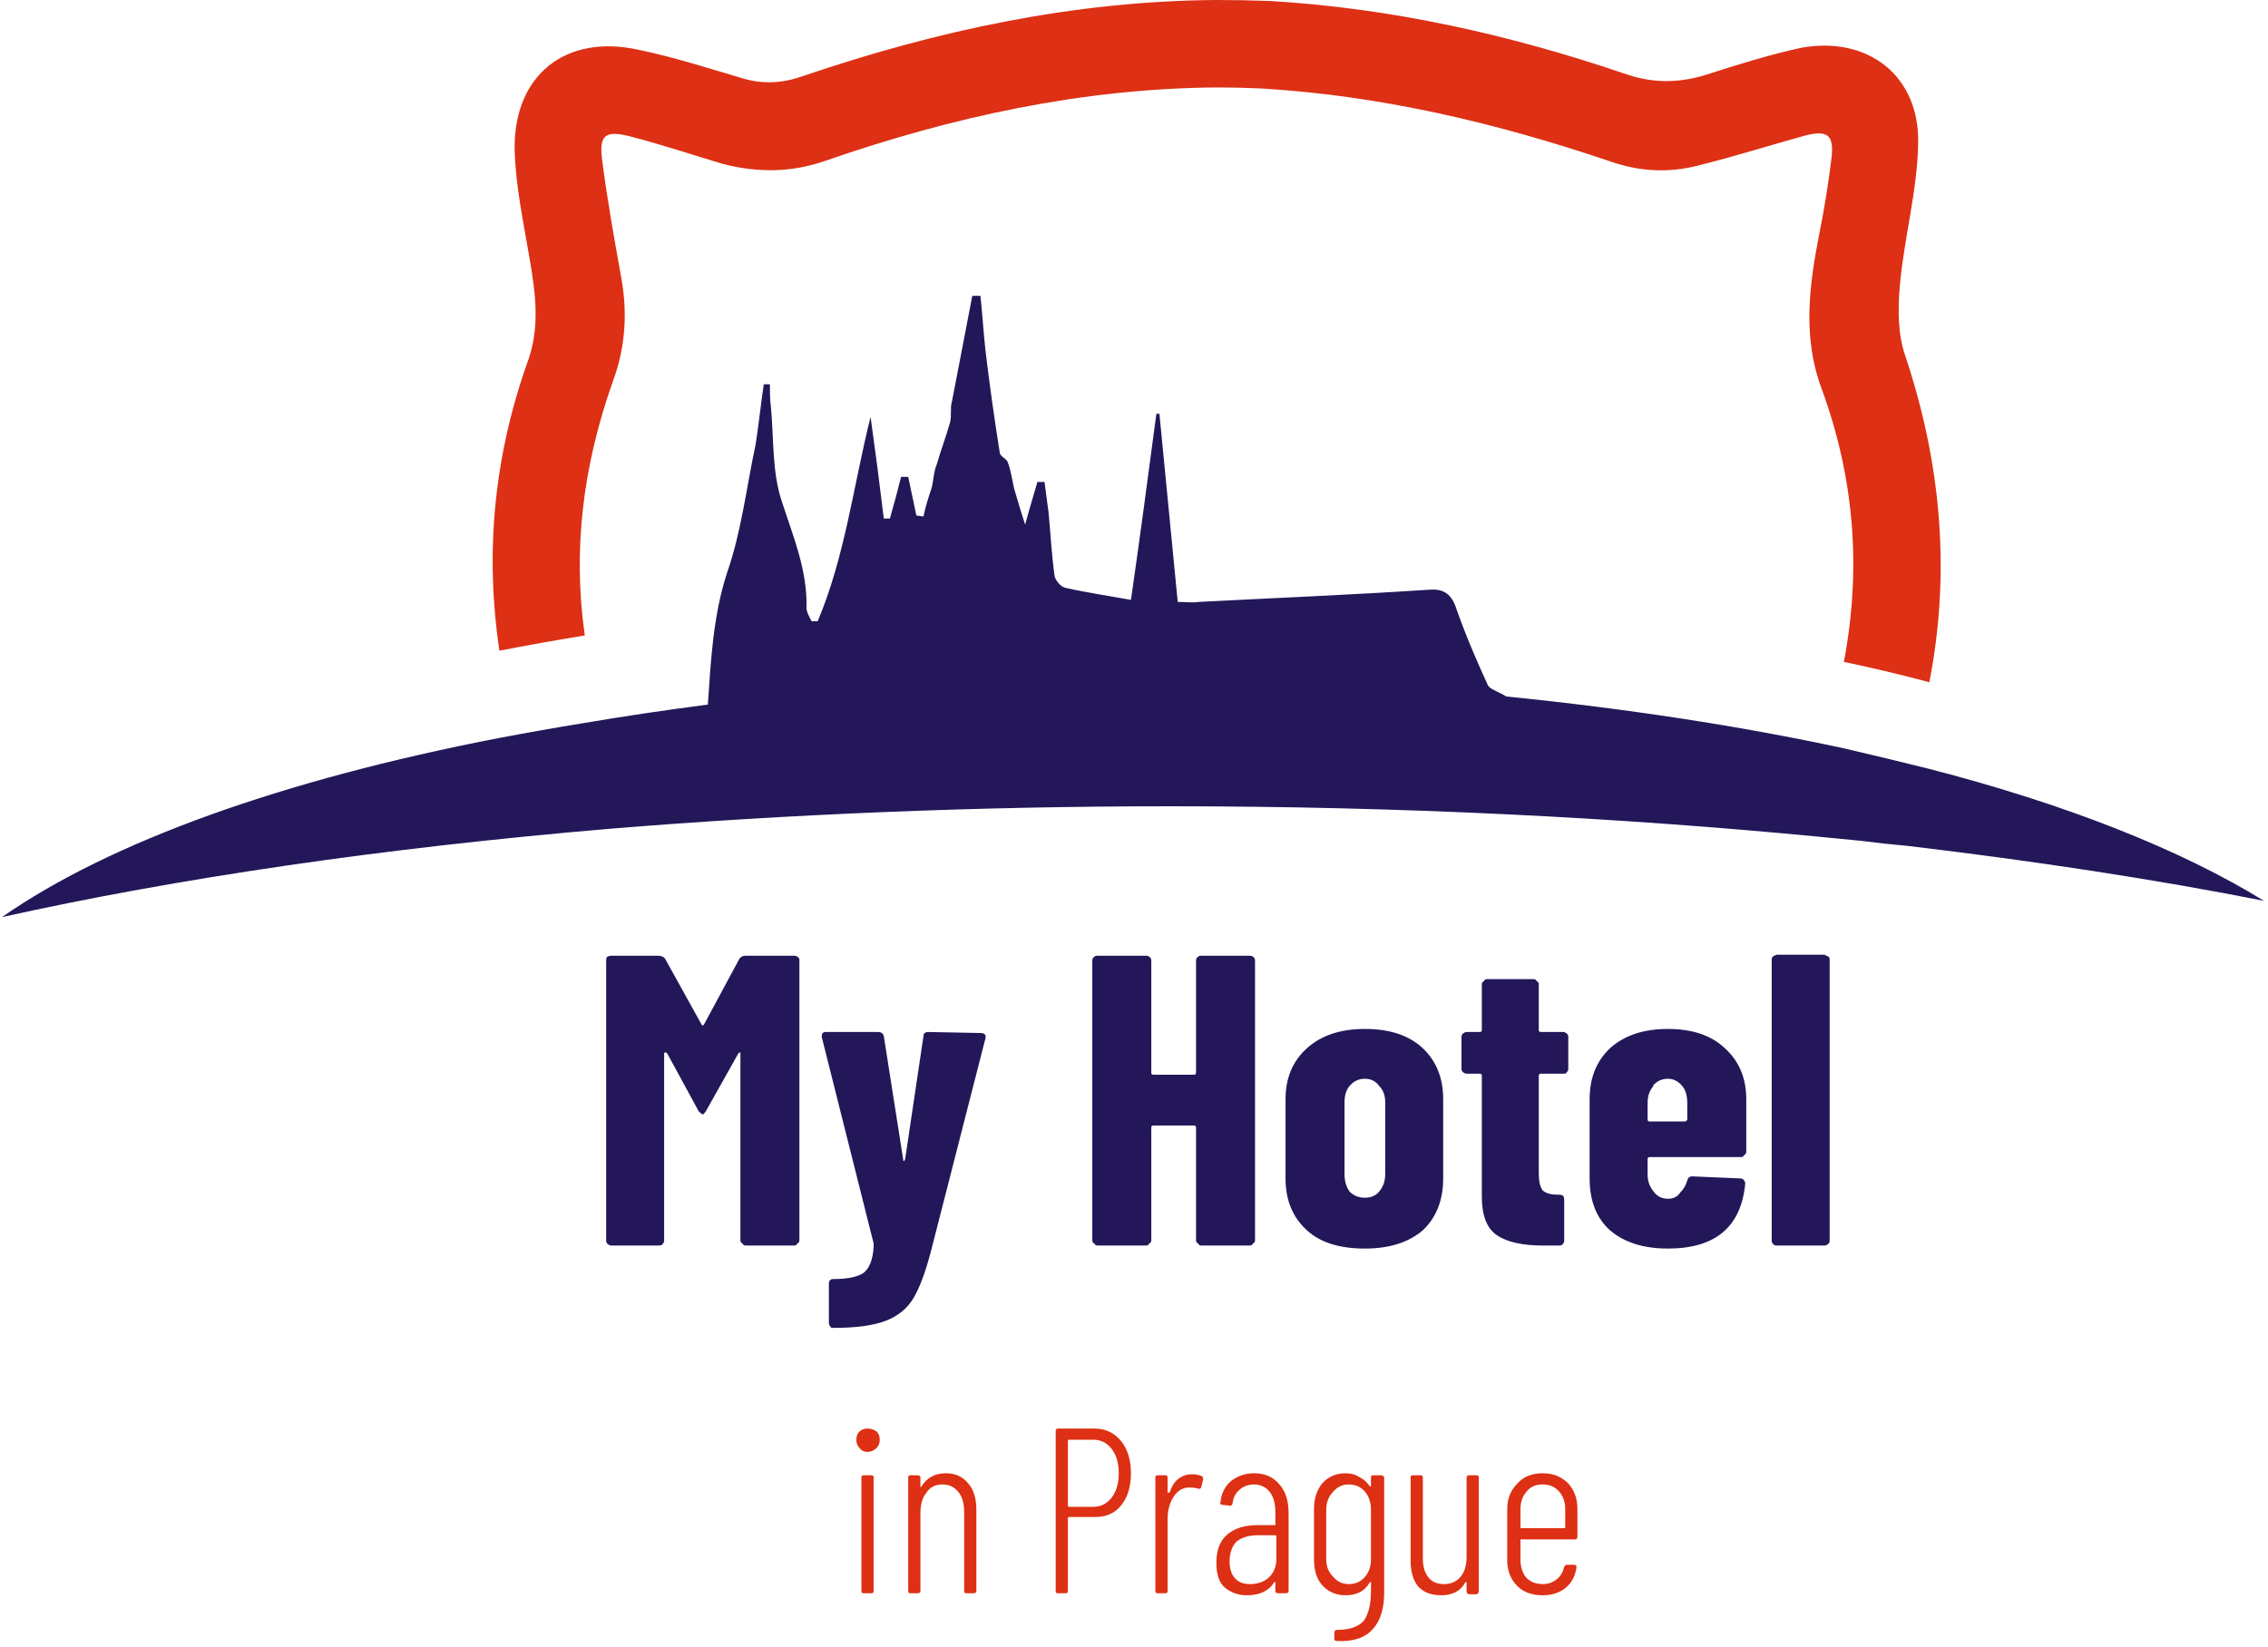 <?xml version="1.0" encoding="UTF-8"?>
<svg xmlns="http://www.w3.org/2000/svg" version="1.2" viewBox="0 0 223 162" width="223" height="162">
  <style>.a{fill:#231759}.b{fill:#dd3014}</style>
  <path class="a" d="m73.4 94h4.7q0.2 0 0.3 0.1 0.2 0.1 0.2 0.3v27.6q0 0.2-0.2 0.3-0.1 0.2-0.3 0.2h-4.8q-0.2 0-0.3-0.2-0.2-0.1-0.2-0.3v-18.3q0-0.2 0-0.2-0.1 0-0.2 0.1l-3.2 5.7q-0.2 0.3-0.3 0.3-0.1 0-0.4-0.3l-3.1-5.7q-0.1-0.1-0.2-0.1-0.1 0-0.1 0.2v18.3q0 0.2-0.1 0.3-0.1 0.2-0.4 0.2h-4.7q-0.2 0-0.4-0.2-0.1-0.1-0.1-0.3v-27.5q0-0.3 0.1-0.4 0.2-0.1 0.4-0.1h4.6q0.5 0 0.7 0.3l3.6 6.5q0.1 0.1 0.2 0l3.5-6.5q0.2-0.3 0.6-0.3z"></path>
  <path class="a" d="m81.6 130.4q-0.1-0.1-0.1-0.3v-3.8q0-0.5 0.4-0.5 2.1 0 3-0.6 0.9-0.7 1-2.6v-0.3l-5.1-20.3v-0.1q0-0.4 0.4-0.4h5.1q0.5 0 0.6 0.4l1.9 12.1q0 0.2 0.1 0.2 0 0 0.1-0.2l1.8-12.1q0-0.4 0.5-0.4l5.1 0.1q0.6 0 0.5 0.5l-5.4 21.1q-0.8 3-1.7 4.5-0.9 1.5-2.7 2.2-1.8 0.7-5.1 0.7h-0.2q-0.1 0-0.2-0.2z"></path>
  <path class="a" d="m117.8 94.1q0.1-0.1 0.3-0.1h4.8q0.2 0 0.3 0.1 0.2 0.1 0.2 0.4v27.5q0 0.2-0.2 0.3-0.1 0.2-0.3 0.2h-4.8q-0.2 0-0.3-0.2-0.2-0.1-0.2-0.3v-11.1q0-0.2-0.2-0.2h-4q-0.2 0-0.2 0.2v11.1q0 0.2-0.2 0.3-0.1 0.2-0.3 0.2h-4.8q-0.2 0-0.3-0.2-0.2-0.1-0.2-0.3v-27.5q0-0.3 0.2-0.4 0.1-0.1 0.3-0.1h4.8q0.2 0 0.3 0.1 0.2 0.1 0.2 0.4v11q0 0.2 0.2 0.2h4q0.2 0 0.2-0.2v-11q0-0.3 0.2-0.4z"></path>
  <path fill-rule="evenodd" class="a" d="m128.5 121q-2.1-1.9-2.1-5.1v-7.8q0-3.1 2.1-5 2.1-1.9 5.7-1.9c2.4 0 4.3 0.6 5.7 1.9q2 1.9 2 5v7.8q0 3.2-2 5.1-2.1 1.8-5.7 1.8c-2.5 0-4.4-0.6-5.7-1.8zm7.1-3.8q0.6-0.7 0.6-1.7v-7.1q0-1-0.6-1.6-0.5-0.7-1.4-0.7-0.9 0-1.5 0.7-0.5 0.6-0.5 1.6v7.1q0 1 0.5 1.7 0.6 0.6 1.5 0.6 0.9 0 1.4-0.6z"></path>
  <path class="a" d="m154.1 105.4q-0.1 0.2-0.3 0.2h-2.3q-0.2 0-0.2 0.2v9.6q0 1.2 0.4 1.7 0.5 0.4 1.4 0.4h0.2q0.2 0 0.4 0.1 0.1 0.2 0.1 0.4v4q0 0.2-0.1 0.3-0.1 0.2-0.4 0.2h-1.6q-3 0-4.5-1-1.5-1-1.5-3.8v-11.9q0-0.2-0.2-0.2h-1.3q-0.2 0-0.4-0.2-0.1-0.1-0.1-0.3v-3.1q0-0.2 0.1-0.3 0.2-0.2 0.4-0.2h1.3q0.2 0 0.2-0.2v-4.5q0-0.2 0.2-0.3 0.1-0.2 0.3-0.2h4.6q0.2 0 0.3 0.2 0.2 0.1 0.2 0.3v4.5q0 0.2 0.2 0.2h2.2q0.2 0 0.4 0.2 0.1 0.1 0.1 0.3v3.1q0 0.2-0.1 0.3z"></path>
  <path fill-rule="evenodd" class="a" d="m171.5 113.6q-0.1 0.2-0.3 0.2h-9q-0.2 0-0.2 0.2v1.5q0 1 0.6 1.7 0.5 0.7 1.4 0.7 0.8 0 1.2-0.6 0.5-0.5 0.7-1.2 0.1-0.4 0.5-0.4l4.7 0.2q0.2 0 0.3 0.1 0.2 0.2 0.2 0.4-0.3 3.2-2.2 4.8-1.9 1.6-5.4 1.6c-2.4 0-4.3-0.6-5.7-1.8q-2-1.8-2-5.1v-7.8q0-3.1 2-5 2.1-1.9 5.7-1.9 3.6 0 5.6 1.9 2.1 1.9 2.1 5v5.2q0 0.2-0.2 0.3zm-8.9-6.8q-0.6 0.6-0.6 1.7v1.6q0 0.2 0.2 0.2h3.5q0.2-0.1 0.2-0.2v-1.6q0-1.1-0.5-1.7-0.6-0.7-1.4-0.7-0.9 0-1.5 0.7z"></path>
  <path class="a" d="m174.3 122.3q-0.1-0.1-0.1-0.3v-27.6q0-0.2 0.1-0.3 0.1-0.1 0.4-0.2h4.7q0.2 0.1 0.4 0.2 0.1 0.1 0.1 0.3v27.6q0 0.2-0.1 0.3-0.2 0.2-0.4 0.2h-4.7q-0.3 0-0.4-0.2z"></path>
  <path class="b" d="m84.5 142.4q-0.3-0.3-0.3-0.8 0-0.5 0.3-0.8 0.3-0.3 0.8-0.3 0.5 0 0.9 0.3 0.3 0.3 0.3 0.8 0 0.5-0.3 0.8-0.4 0.4-0.9 0.4-0.5 0-0.8-0.4zm0.2 14.1v-11.2q0-0.2 0.2-0.2h0.8q0.2 0 0.2 0.2v11.2q0 0.2-0.2 0.2h-0.8q-0.2 0-0.2-0.2z"></path>
  <path class="b" d="m95.2 145.9q0.8 0.9 0.8 2.6v8q0 0.2-0.3 0.2h-0.7q-0.2 0-0.2-0.2v-7.8q0-1.3-0.6-2-0.6-0.7-1.5-0.7-1.1 0-1.6 0.8-0.6 0.7-0.6 2v7.7q0 0.2-0.3 0.2h-0.7q-0.2 0-0.2-0.2v-11.2q0-0.2 0.2-0.2h0.7q0.3 0 0.3 0.2v0.9c0 0 0 0.1 0 0.1q0 0 0.1-0.1 0.8-1.3 2.4-1.3 1.4 0 2.2 1z"></path>
  <path fill-rule="evenodd" class="b" d="m110.2 141.7q1 1.2 1 3.2 0 2-1 3.2-0.9 1.1-2.5 1.1h-2.6q-0.1 0-0.1 0.1v7.2q0 0.2-0.2 0.2h-0.8q-0.2 0-0.2-0.2v-15.7q0-0.3 0.2-0.3h3.6q1.6 0 2.6 1.2zm-0.9 5.6q0.7-0.9 0.7-2.4 0-1.5-0.7-2.4-0.7-0.9-1.8-0.9h-2.4q-0.1 0-0.1 0.1v6.4q0 0.1 0.1 0.1h2.4q1.1 0 1.8-0.9z"></path>
  <path class="b" d="m118.2 145.2q0.1 0.1 0.1 0.3l-0.2 0.8q-0.1 0.2-0.3 0.1-0.4-0.1-0.9-0.1-0.9 0-1.5 0.9-0.6 0.9-0.6 2.3v7q0 0.2-0.2 0.2h-0.8q-0.2 0-0.2-0.2v-11.2q0-0.2 0.2-0.2h0.8q0.2 0 0.2 0.2v1.5c0 0 0 0 0.1 0q0 0 0.1 0 0.3-0.9 0.8-1.3 0.6-0.5 1.4-0.5 0.6 0 1 0.2z"></path>
  <path fill-rule="evenodd" class="b" d="m125.8 146q0.9 1 0.9 2.8v7.7q0 0.2-0.3 0.2h-0.7q-0.3 0-0.3-0.2v-0.8c0 0 0-0.1 0-0.1q0 0-0.1 0-0.8 1.3-2.7 1.3-1.2 0-2.1-0.7-0.9-0.7-0.9-2.5 0-1.9 1.1-2.8 1.1-0.9 2.9-0.9h1.8q0 0 0-0.1v-1.1q0-1.3-0.5-2-0.6-0.8-1.6-0.8-0.8 0-1.4 0.5-0.6 0.5-0.7 1.3 0 0.2-0.2 0.3l-0.8-0.1q-0.2 0-0.2-0.1-0.1 0 0-0.1 0.1-1.3 1-2.1 1-0.8 2.3-0.8 1.6 0 2.5 1.1zm-1.1 9.2q0.8-0.7 0.8-1.9v-2.2q0-0.1-0.1-0.1h-1.8q-1.2 0-2 0.6-0.7 0.7-0.7 2 0 1.1 0.6 1.7 0.5 0.5 1.4 0.5 1.1 0 1.8-0.6z"></path>
  <path fill-rule="evenodd" class="b" d="m135 145.1h0.8q0.2 0 0.3 0.2v11.3q0 2.4-1.1 3.6-1.1 1.3-3.5 1.2-0.3 0-0.3-0.2v-0.6q0-0.3 0.3-0.3 1.8 0 2.6-0.9 0.7-1 0.7-2.9v-0.8c0 0 0-0.1 0-0.1q-0.1 0-0.1 0-0.4 0.7-1 1-0.6 0.3-1.4 0.3-1.4 0-2.3-1-0.8-0.9-0.8-2.5v-5q0-1.5 0.8-2.5 0.9-1 2.3-1 0.8 0 1.4 0.4 0.6 0.3 1 0.9 0 0 0.1 0 0 0 0 0v-0.9q0-0.2 0.2-0.2zm-0.8 10q0.6-0.7 0.6-1.7v-4.9q0-1.1-0.6-1.8-0.6-0.7-1.6-0.7-0.9 0-1.5 0.7-0.7 0.7-0.7 1.8v4.9q0 1 0.7 1.7 0.6 0.7 1.5 0.7 1 0 1.6-0.7z"></path>
  <path class="b" d="m144.4 145.1h0.8q0.2 0 0.2 0.2v11.2q0 0.2-0.2 0.3h-0.8q-0.2-0.1-0.2-0.3v-0.8c0 0 0-0.1 0-0.1q-0.1 0-0.1 0-0.7 1.3-2.4 1.3-1.4 0-2.2-0.8-0.8-0.9-0.8-2.6v-8.2q0-0.2 0.2-0.2h0.8q0.2 0 0.2 0.2v8q0 1.2 0.6 1.9 0.5 0.6 1.5 0.6 1 0 1.6-0.7 0.6-0.7 0.6-2v-7.7q0-0.3 0.2-0.3z"></path>
  <path fill-rule="evenodd" class="b" d="m154.9 151.4h-5.3q-0.1 0-0.1 0v2q0 1.1 0.6 1.8 0.6 0.6 1.6 0.6 0.8 0 1.4-0.5 0.5-0.4 0.7-1.2 0.1-0.2 0.3-0.2h0.7q0.1 0 0.2 0.1 0 0 0 0.1v0.1q-0.2 1.3-1.1 2-0.9 0.7-2.2 0.7-1.6 0-2.5-0.9-1-1-1-2.5v-5.1q0-1.5 1-2.5 0.9-1 2.5-1 1.5 0 2.5 1 0.9 1 0.9 2.5v2.7q0 0.3-0.2 0.3zm-4.8-4.7q-0.6 0.7-0.6 1.7v1.8q0 0.1 0.1 0.1h4.2q0.1 0 0.1-0.1v-1.8q0-1-0.6-1.7-0.6-0.7-1.6-0.7c-0.7 0-1.2 0.2-1.6 0.7z"></path>
  <path class="b" d="m60.3 37.4c1.2-3.3 1.4-6.6 0.8-10-0.7-3.9-1.4-7.8-1.9-11.7-0.3-2.4 0.3-2.9 2.7-2.3 3.1 0.8 6.1 1.8 9.1 2.7 3.4 0.9 6.8 0.9 10.2-0.3 12.4-4.3 25.2-7.1 38.4-7.2q2.2 0 4.4 0.1c11.8 0.7 23.2 3.4 34.4 7.2 2.9 1 5.7 1.1 8.5 0.4 3.6-0.9 7.1-2 10.7-3 2.1-0.5 2.7 0 2.5 2.1-0.3 2.5-0.7 5-1.2 7.5-1 5.1-1.7 10.2 0.2 15.3 3.3 9 3.9 17.9 2.2 26.9q4.3 0.9 8.4 2c2.1-10.7 1.2-21.5-2.4-32.2-0.7-2.1-0.7-4.5-0.5-6.8 0.4-4.6 1.7-9.2 1.8-13.9 0.2-6.7-4.9-10.7-11.5-9.5-3.2 0.7-6.4 1.7-9.5 2.7-2.7 0.8-5.2 0.8-8-0.2-11.2-3.8-22.8-6.4-34.7-7.1q-2.6-0.1-5.3-0.1c-14 0.1-27.5 3-40.7 7.5-2 0.7-3.9 0.8-5.9 0.2-3.4-1-6.8-2.1-10.2-2.8-7.2-1.6-12.3 2.5-12.2 9.8 0.1 3.7 0.9 7.3 1.5 10.9 0.6 3.5 1 6.8-0.3 10.2-3.3 9.4-4.1 18.8-2.7 28.2q4.1-0.8 8.4-1.5c-1.2-8.4-0.2-16.7 2.8-25.1z"></path>
  <path class="a" d="m189.6 75.6q-4-1-8.3-2c-10.2-2.2-21.3-3.9-33.2-5.1q0 0 0 0c-0.8-0.5-1.6-0.7-1.8-1.1-1.2-2.6-2.3-5.2-3.2-7.8-0.5-1.3-1.3-1.7-2.6-1.6-7.5 0.5-15 0.8-22.6 1.2-0.6 0.1-1.4 0-2.1 0-0.6-6.2-1.2-12.3-1.8-18.5q-0.1 0-0.3 0c-0.8 6-1.6 12.1-2.5 18.3-2.2-0.4-4.3-0.7-6.5-1.2-0.4-0.1-0.9-0.7-1-1.1-0.3-2.1-0.4-4.2-0.6-6.3q-0.2-1.5-0.4-3-0.4 0-0.7 0c-0.3 1.1-0.7 2.3-1.2 4.2-0.5-1.5-0.8-2.6-1.1-3.6-0.2-0.9-0.3-1.7-0.6-2.5-0.1-0.4-0.8-0.6-0.8-1q-0.8-5-1.4-10c-0.2-1.8-0.3-3.6-0.5-5.4h-0.8q-1 5.2-2 10.4c-0.2 0.6 0 1.4-0.2 2.1-0.4 1.4-0.9 2.7-1.3 4.1-0.3 0.7-0.3 1.5-0.5 2.3-0.3 0.9-0.6 1.8-0.8 2.8l-0.7-0.1q-0.4-1.9-0.8-3.8-0.3 0-0.7 0-0.5 2-1.1 4.1-0.3 0-0.6 0-0.6-5-1.3-10c-1.7 6.8-2.5 13.7-5.2 20.1q-0.3 0-0.6 0c-0.2-0.4-0.5-0.9-0.5-1.3 0.1-3.7-1.3-7-2.4-10.4-1-2.9-0.8-6.2-1.1-9.4-0.1-0.7-0.1-1.4-0.1-2.2q-0.3 0-0.6 0c-0.3 2-0.5 4-0.8 5.9-0.9 4.2-1.4 8.6-2.8 12.6-1.4 4.3-1.6 8.7-1.9 13q-6.2 0.8-12.1 1.8-4.3 0.7-8.5 1.5c-21.2 4.1-38.2 10.2-48.8 17.6 17.1-3.8 37.4-6.8 59.9-8.7 17.2-1.4 35.7-2.2 55-2.2 22.6 0 44.1 1.1 63.8 3q2 0.2 4.1 0.4 2.3 0.3 4.6 0.5c12.6 1.5 24.4 3.3 35 5.4-8.1-5-19.4-9.5-33-13z"></path>
</svg>
